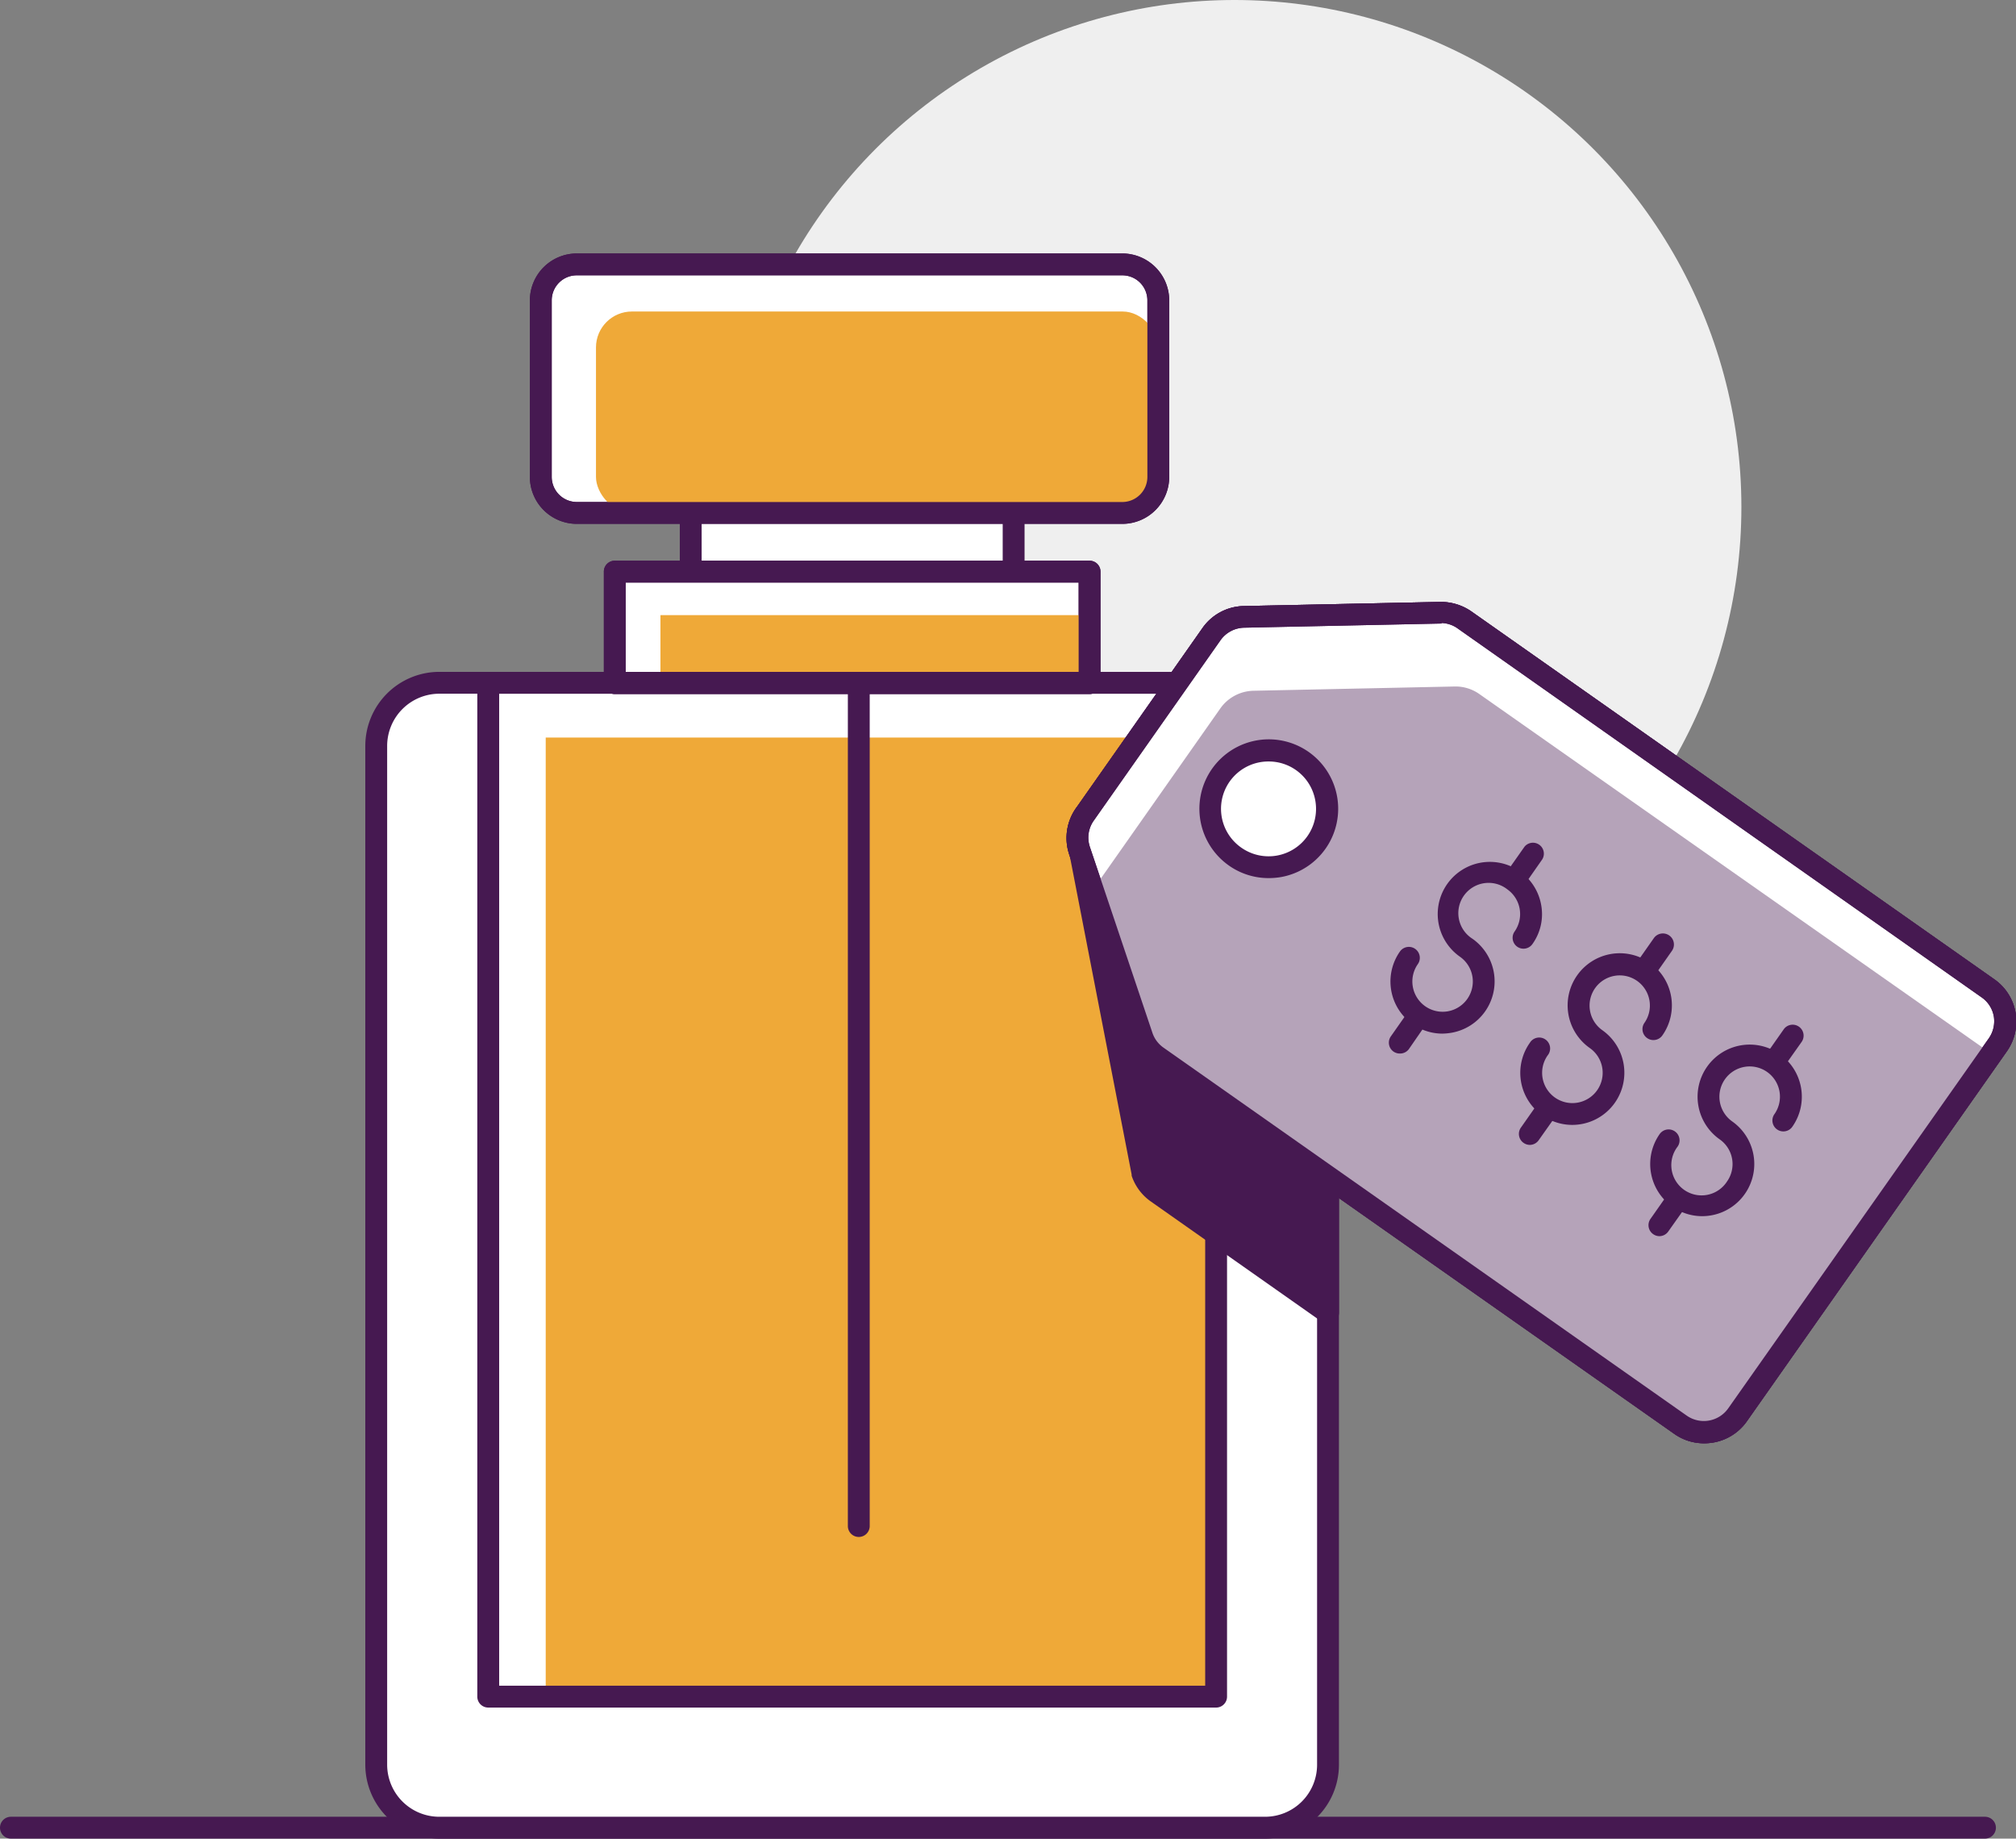 <svg xmlns="http://www.w3.org/2000/svg" viewBox="0 0 184.49 168.22"><rect x="0" y="0" width="184.49" height="168.22" fill="#808080" stroke="none"/><defs><style>.cls-1{fill:#fff;}.cls-2{fill:#461951;}.cls-3{fill:#efefef;}.cls-4{fill:#efa938;}.cls-5{fill:#b5a3b9;}</style></defs><g id="Layer_2" data-name="Layer 2"><g id="Illustrations"><line class="cls-1" x1="1" y1="167.22" x2="181.65" y2="167.22"/><path class="cls-2" d="M181.65,168.22H1a1,1,0,0,1,0-2H181.65a1,1,0,0,1,0,2Z"/><circle class="cls-3" cx="112.97" cy="46.39" r="46.39"/><rect class="cls-1" x="34.43" y="62.47" width="87.1" height="104.75" rx="5.77"/><path class="cls-2" d="M115.77,168.22H40.2a6.77,6.77,0,0,1-6.77-6.76V68.24a6.78,6.78,0,0,1,6.77-6.77h75.57a6.77,6.77,0,0,1,6.76,6.77v93.22A6.76,6.76,0,0,1,115.77,168.22ZM40.2,63.47a4.78,4.78,0,0,0-4.77,4.77v93.22a4.77,4.77,0,0,0,4.77,4.76h75.57a4.76,4.76,0,0,0,4.76-4.76V68.24a4.77,4.77,0,0,0-4.76-4.77Z"/><rect class="cls-1" x="63.21" y="46.88" width="29.54" height="7.86"/><path class="cls-2" d="M92.76,55.75H63.21a1,1,0,0,1-1-1V46.88a1,1,0,0,1,1-1H92.76a1,1,0,0,1,1,1v7.87A1,1,0,0,1,92.76,55.75Zm-28.55-2H91.76V47.88H64.21Z"/><rect class="cls-1" x="56.26" y="52.3" width="43.45" height="10.2"/><path class="cls-2" d="M99.71,63.5H56.26a1,1,0,0,1-1-1V52.3a1,1,0,0,1,1-1H99.71a1,1,0,0,1,1,1V62.5A1,1,0,0,1,99.71,63.5Zm-42.45-2H98.71V53.3H57.26Z"/><rect class="cls-4" x="60.44" y="56.28" width="39.27" height="6.22"/><rect class="cls-1" x="49.49" y="24.19" width="56.53" height="22.74" rx="3.29"/><path class="cls-2" d="M102.74,47.93H52.79a4.3,4.3,0,0,1-4.3-4.29V27.48a4.3,4.3,0,0,1,4.3-4.29h49.95A4.3,4.3,0,0,1,107,27.48V43.64A4.3,4.3,0,0,1,102.74,47.93ZM52.79,25.19a2.29,2.29,0,0,0-2.3,2.29V43.64a2.3,2.3,0,0,0,2.3,2.29h49.95A2.3,2.3,0,0,0,105,43.64V27.48a2.29,2.29,0,0,0-2.29-2.29Z"/><rect class="cls-4" x="54.54" y="28.5" width="51.48" height="18.43" rx="3.29"/><path class="cls-2" d="M99.71,63.5H56.26a1,1,0,0,1-1-1V52.3a1,1,0,0,1,1-1H99.71a1,1,0,0,1,1,1V62.5A1,1,0,0,1,99.71,63.5Zm-42.45-2H98.71V53.3H57.26Z"/><path class="cls-2" d="M102.74,47.93H52.79a4.3,4.3,0,0,1-4.3-4.29V27.48a4.3,4.3,0,0,1,4.3-4.29h49.95A4.3,4.3,0,0,1,107,27.48V43.64A4.3,4.3,0,0,1,102.74,47.93ZM52.79,25.19a2.29,2.29,0,0,0-2.3,2.29V43.64a2.3,2.3,0,0,0,2.3,2.29h49.95A2.3,2.3,0,0,0,105,43.64V27.48a2.29,2.29,0,0,0-2.29-2.29Z"/><rect class="cls-4" x="49.94" y="67.48" width="61.35" height="87.75"/><line class="cls-1" x1="78.59" y1="63.14" x2="78.59" y2="139.62"/><path class="cls-2" d="M78.59,140.62a1,1,0,0,1-1-1V63.14a1,1,0,0,1,2,0v76.48A1,1,0,0,1,78.59,140.62Z"/><path class="cls-2" d="M111.29,156.23H44.68a1,1,0,0,1-1-1V62.47a1,1,0,0,1,1-1h66.61a1,1,0,0,1,1,1v92.76A1,1,0,0,1,111.29,156.23Zm-65.61-2h64.61V63.47H45.68Z"/><path class="cls-2" d="M155.93,132.05a4.68,4.68,0,0,1-2.71-.86l-47.9-33.67a4.75,4.75,0,0,1-1.76-2.36l-5.72-17a4.74,4.74,0,0,1,.62-4.21l11.59-16.5a4.72,4.72,0,0,1,3.75-2l18-.38a4.92,4.92,0,0,1,2.82.85l47.89,33.68a4.71,4.71,0,0,1,1.94,3.05,4.75,4.75,0,0,1-.79,3.53l-23.83,33.9A4.74,4.74,0,0,1,155.93,132.05Zm-24-75h-.08l-18,.38a2.72,2.72,0,0,0-2.16,1.15L100.1,75.07a2.68,2.68,0,0,0-.36,2.42l5.72,17a2.71,2.71,0,0,0,1,1.35l47.9,33.68a2.73,2.73,0,0,0,3.79-.66L182,95a2.74,2.74,0,0,0,.46-2,2.69,2.69,0,0,0-1.12-1.75h0L133.44,57.53A2.68,2.68,0,0,0,131.9,57Z"/><path class="cls-2" d="M121.54,68.67v51.44l-10.25-7.21-5.39-3.79a3.69,3.69,0,0,1-1.38-1.85L98.79,77.81a3.7,3.7,0,0,1,.49-3.32l11.6-4.08a2.73,2.73,0,0,1,.41-.49,3.69,3.69,0,0,1,2.54-1.09Z"/><path class="cls-2" d="M121.54,121.11a1,1,0,0,1-.58-.18l-15.64-11a4.69,4.69,0,0,1-1.76-2.36l0-.11-5.71-29.4a4.69,4.69,0,0,1,.64-4.14,1,1,0,0,1,.48-.37l11.32-4a3.39,3.39,0,0,1,.32-.35,4.68,4.68,0,0,1,3.22-1.39l7.71-.16a1,1,0,0,1,1,1v51.44a1,1,0,0,1-.54.89A1,1,0,0,1,121.54,121.11ZM105.48,107a2.71,2.71,0,0,0,1,1.28l14.07,9.9V69.69l-6.69.14a2.73,2.73,0,0,0-1.86.8,1.88,1.88,0,0,0-.28.34,1.07,1.07,0,0,1-.5.39l-11.28,4a2.76,2.76,0,0,0-.2,2.18.56.56,0,0,1,0,.12Z"/><path class="cls-1" d="M181.91,90.39,134,56.71a3.67,3.67,0,0,0-2.22-.66l-18,.37a3.72,3.72,0,0,0-3,1.58L99.28,74.49a3.71,3.71,0,0,0-.49,3.32l5.72,17a3.75,3.75,0,0,0,1.39,1.85l47.9,33.67a3.71,3.71,0,0,0,5.18-.9l23.83-33.9A3.72,3.72,0,0,0,181.91,90.39Z"/><path class="cls-2" d="M155.93,132.05a4.68,4.68,0,0,1-2.71-.86l-47.9-33.67a4.75,4.75,0,0,1-1.76-2.36l-5.72-17a4.74,4.74,0,0,1,.62-4.21l11.59-16.5a4.72,4.72,0,0,1,3.75-2l18-.38a4.92,4.92,0,0,1,2.82.85l47.89,33.68a4.71,4.71,0,0,1,1.94,3.05,4.75,4.75,0,0,1-.79,3.53l-23.83,33.9A4.74,4.74,0,0,1,155.93,132.05Zm-24-75h-.08l-18,.38a2.72,2.72,0,0,0-2.16,1.15L100.1,75.07a2.68,2.68,0,0,0-.36,2.42l5.72,17a2.71,2.71,0,0,0,1,1.35l47.9,33.68a2.73,2.73,0,0,0,3.79-.66L182,95a2.74,2.74,0,0,0,.46-2,2.69,2.69,0,0,0-1.12-1.75h0L133.44,57.53A2.68,2.68,0,0,0,131.9,57Z"/><path class="cls-5" d="M182.23,96.4,159,129.47a3.72,3.72,0,0,1-5.19.9L105.9,96.7a3.73,3.73,0,0,1-1.39-1.86L100,81.43l11.68-16.62a3.81,3.81,0,0,1,3-1.61l18.42-.39a3.77,3.77,0,0,1,2.28.69Z"/><path class="cls-2" d="M132,94.57a4.77,4.77,0,0,1-3.89-7.51,1,1,0,0,1,1.64,1.15,2.77,2.77,0,0,0,2.73,4.32,2.77,2.77,0,0,0,1.12-5h0a4.77,4.77,0,1,1,7.44-4.72,4.69,4.69,0,0,1-.8,3.56,1,1,0,0,1-1.39.25,1,1,0,0,1-.24-1.4,2.77,2.77,0,0,0-.67-3.85,2.77,2.77,0,1,0-3.19,4.52h0a4.77,4.77,0,0,1-1.92,8.6A5.93,5.93,0,0,1,132,94.57Z"/><path class="cls-2" d="M139,80.93a1,1,0,0,1-.82-1.57l1.33-1.89a1,1,0,0,1,1.63,1.15l-1.32,1.89A1,1,0,0,1,139,80.93Z"/><path class="cls-2" d="M128.1,96.39a1,1,0,0,1-.58-.18,1,1,0,0,1-.24-1.39l1.32-1.88a1,1,0,1,1,1.64,1.15L128.92,96A1,1,0,0,1,128.1,96.39Z"/><path class="cls-2" d="M143.9,102.92A4.76,4.76,0,0,1,140,95.41a1,1,0,1,1,1.63,1.15,2.77,2.77,0,1,0,3.86-.67h0a4.77,4.77,0,1,1,6.64-1.16,1,1,0,0,1-1.39.25,1,1,0,0,1-.25-1.4,2.76,2.76,0,1,0-3.85.68h0a4.77,4.77,0,0,1-2.75,8.66Z"/><path class="cls-2" d="M150.85,89.28a1,1,0,0,1-.58-.18,1,1,0,0,1-.24-1.39l1.32-1.88A1,1,0,1,1,153,87l-1.32,1.88A1,1,0,0,1,150.85,89.28Z"/><path class="cls-2" d="M140,104.75a1,1,0,0,1-.58-.19,1,1,0,0,1-.24-1.39l1.32-1.88a1,1,0,1,1,1.64,1.15l-1.33,1.88A1,1,0,0,1,140,104.75Z"/><path class="cls-2" d="M155.78,111.27a4.71,4.71,0,0,1-2.74-.87,4.77,4.77,0,0,1-1.16-6.64,1,1,0,0,1,1.4-.24,1,1,0,0,1,.24,1.39,2.77,2.77,0,1,0,4.53,3.18,2.76,2.76,0,0,0-.68-3.85h0a4.77,4.77,0,1,1,6.65-1.15,1,1,0,0,1-1.64-1.15,2.77,2.77,0,1,0-3.85.67h0a4.77,4.77,0,0,1-2.75,8.66Z"/><path class="cls-2" d="M162.72,97.63a1,1,0,0,1-.57-.18,1,1,0,0,1-.24-1.39l1.32-1.88a1,1,0,0,1,1.39-.25,1,1,0,0,1,.25,1.4l-1.33,1.88A1,1,0,0,1,162.72,97.63Z"/><path class="cls-2" d="M151.85,113.1a1,1,0,0,1-.57-.19,1,1,0,0,1-.24-1.39l1.32-1.88a1,1,0,0,1,1.64,1.15l-1.33,1.88A1,1,0,0,1,151.85,113.1Z"/><path class="cls-1" d="M113,78.37a5.34,5.34,0,1,1,7.44-1.3A5.34,5.34,0,0,1,113,78.37Z"/><path class="cls-2" d="M116.1,80.34a6.29,6.29,0,0,1-3.64-1.15h0a6.35,6.35,0,1,1,4.74,1.06A6.89,6.89,0,0,1,116.1,80.34Zm0-10.67a4.33,4.33,0,0,0-2.51,7.88h0a4.34,4.34,0,0,0,6.78-4.29,4.32,4.32,0,0,0-4.27-3.59Z"/><path class="cls-2" d="M155.93,132.05a4.68,4.68,0,0,1-2.71-.86l-47.9-33.67a4.75,4.75,0,0,1-1.76-2.36l-5.72-17a4.74,4.74,0,0,1,.62-4.21l11.59-16.5a4.72,4.72,0,0,1,3.75-2l18-.38a4.92,4.92,0,0,1,2.82.85l47.89,33.68a4.71,4.71,0,0,1,1.94,3.05,4.75,4.75,0,0,1-.79,3.53l-23.83,33.9A4.74,4.74,0,0,1,155.93,132.05Zm-24-75h-.08l-18,.38a2.72,2.72,0,0,0-2.16,1.15L100.1,75.07a2.68,2.68,0,0,0-.36,2.42l5.72,17a2.71,2.71,0,0,0,1,1.35l47.9,33.68a2.73,2.73,0,0,0,3.79-.66L182,95a2.74,2.74,0,0,0,.46-2,2.69,2.69,0,0,0-1.12-1.75h0L133.44,57.53A2.68,2.68,0,0,0,131.9,57Z"/></g></g></svg>